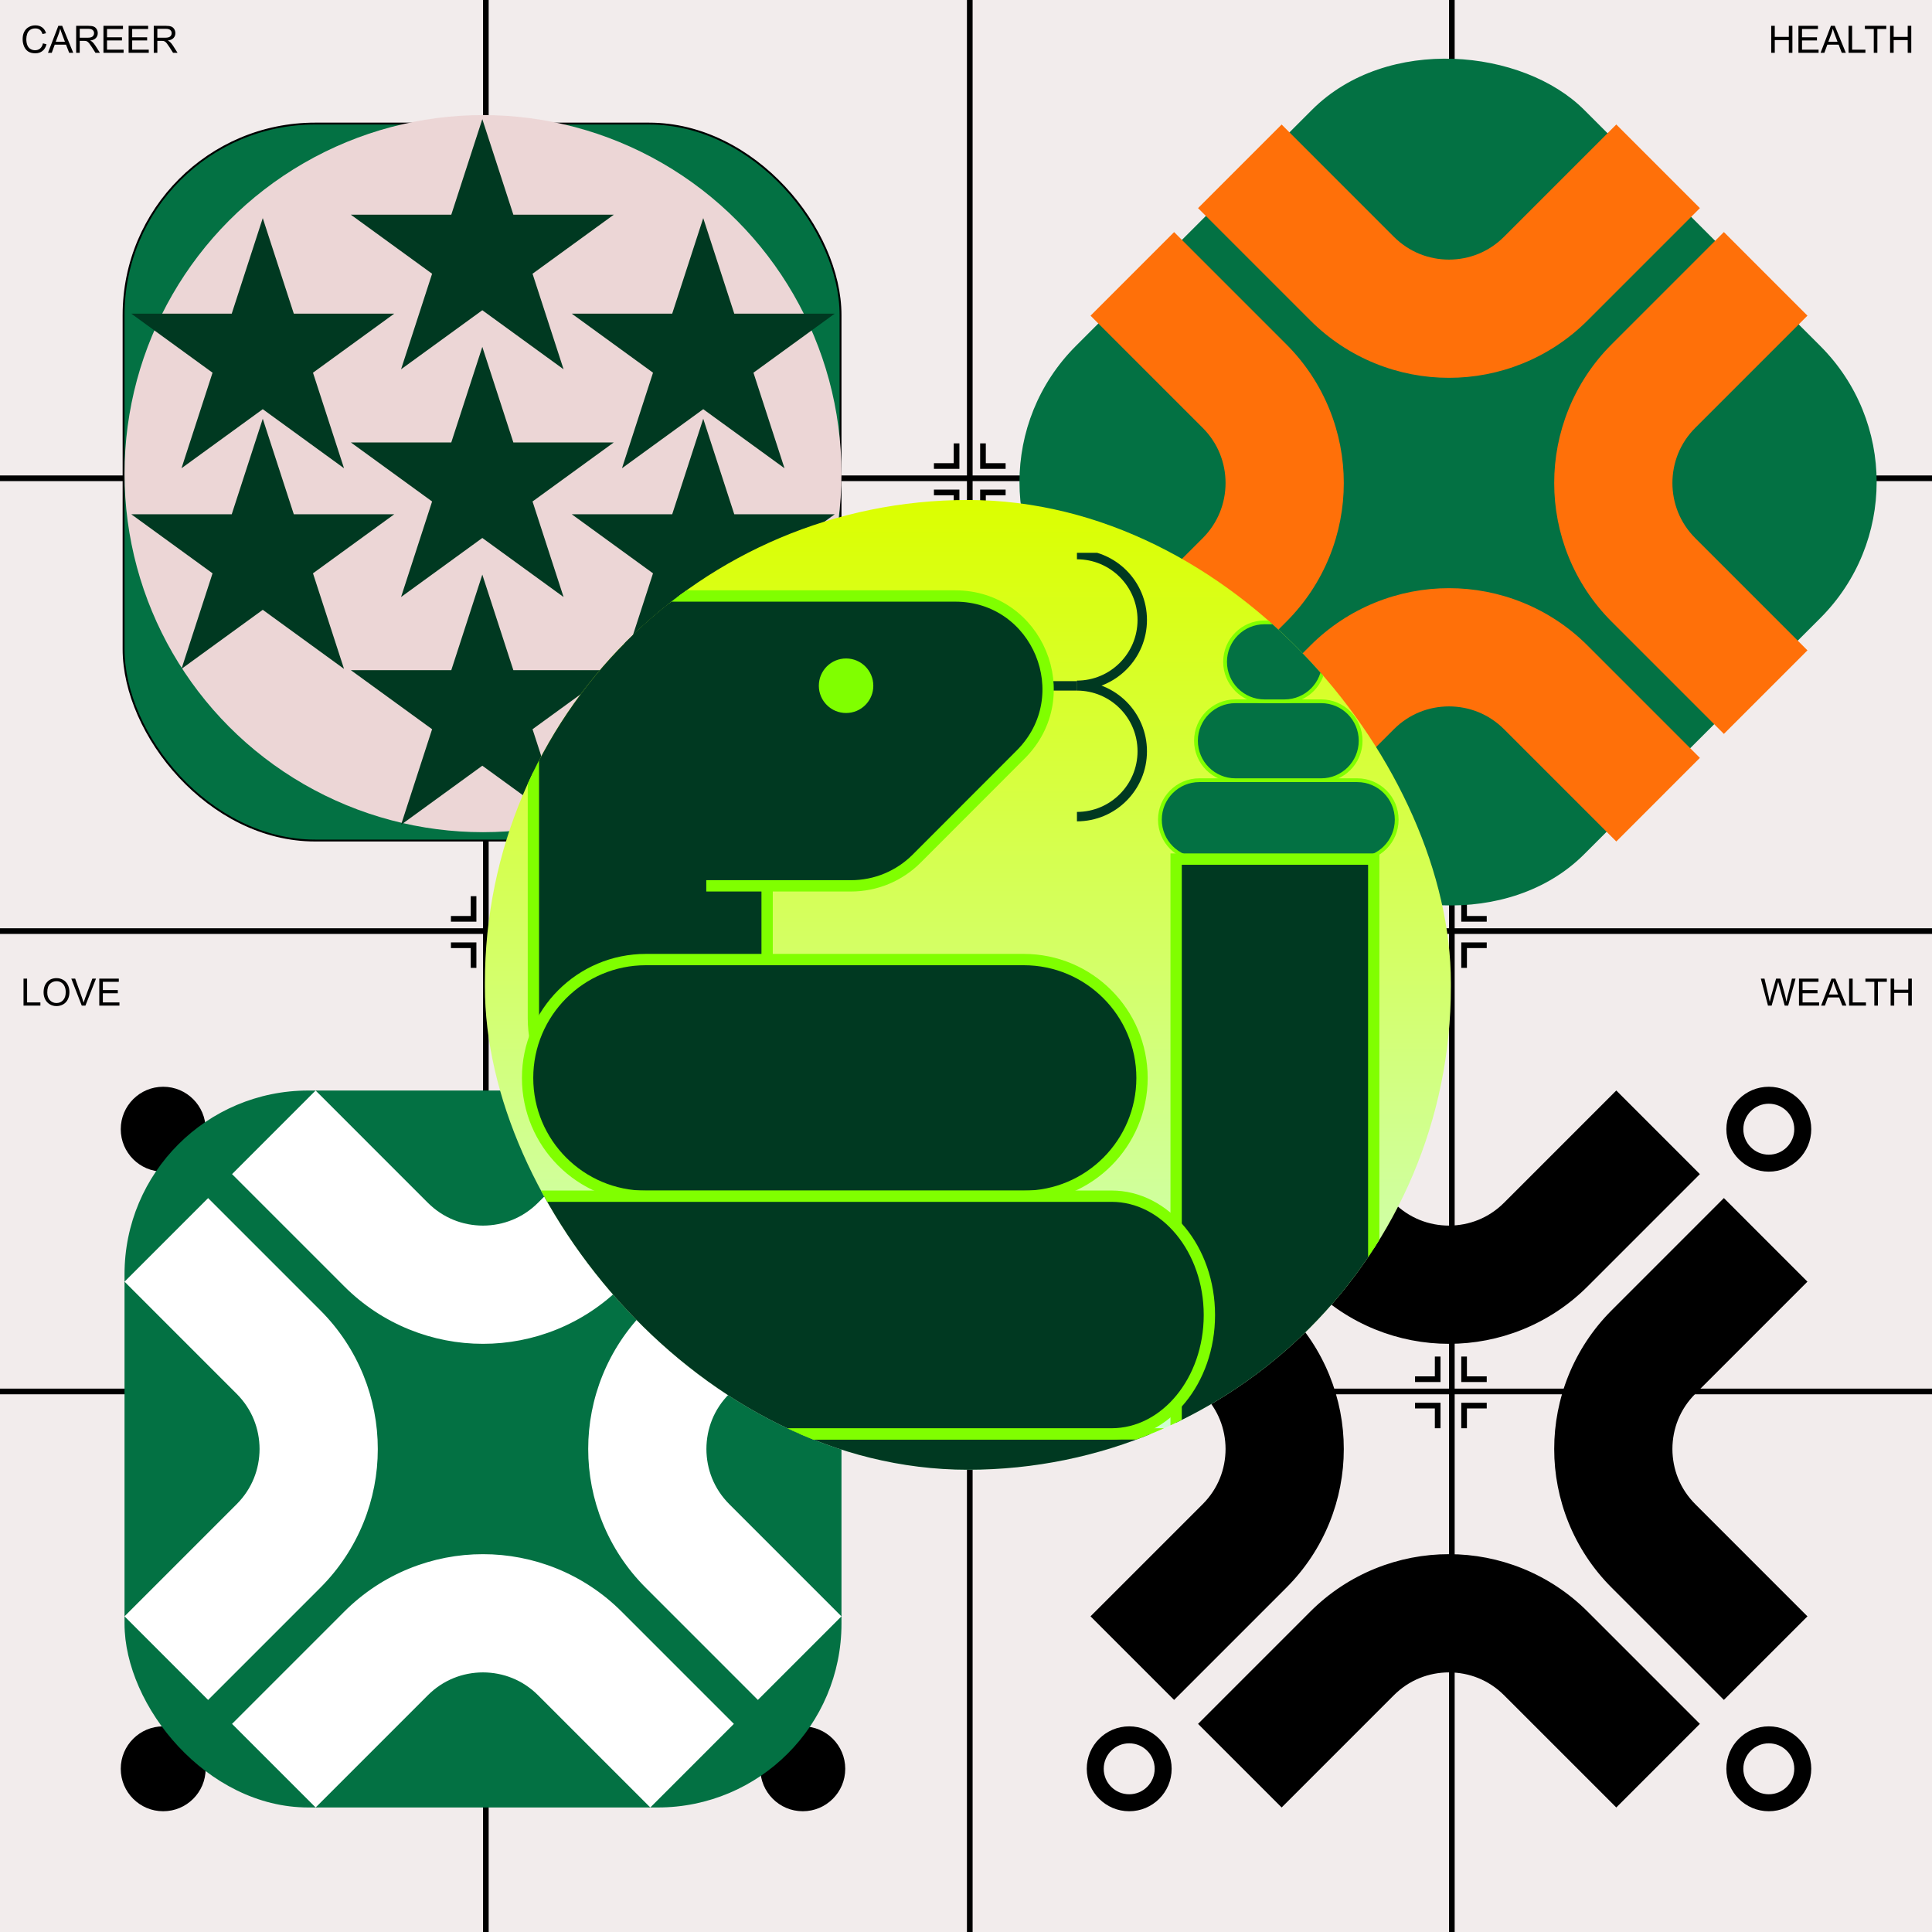 <svg xmlns="http://www.w3.org/2000/svg"  width="1024" height="1024"><svg xmlns="http://www.w3.org/2000/svg" width="1024" height="1024" viewBox="0 0 1024 1024" fill="none">
<rect width="1024" height="1024" fill="#F2ECEC"/>
</svg><svg xmlns="http://www.w3.org/2000/svg" width="1024" height="1024" viewBox="0 0 1024 1024" fill="none">
<line x1="514" y1="6.55671e-08" x2="514" y2="1024" stroke="black" stroke-width="3"/>
<line y1="493.5" x2="1024" y2="493.5" stroke="black" stroke-width="3"/>
<line y1="737.5" x2="1024" y2="737.5" stroke="black" stroke-width="3"/>
<line y1="253.5" x2="1024" y2="253.5" stroke="black" stroke-width="3"/>
<line x1="257.5" y1="6.55671e-08" x2="257.5" y2="1024" stroke="black" stroke-width="3"/>
<line x1="769.5" y1="6.55671e-08" x2="769.5" y2="1024" stroke="black" stroke-width="3"/>
<path d="M251 235V247H239" stroke="black" stroke-width="3"/>
<path d="M265 273L265 261L277 261" stroke="black" stroke-width="3"/>
<path d="M277 247L265 247L265 235" stroke="black" stroke-width="3"/>
<path d="M239 261L251 261L251 273" stroke="black" stroke-width="3"/>
<path d="M507 235V247H495" stroke="black" stroke-width="3"/>
<path d="M521 273L521 261L533 261" stroke="black" stroke-width="3"/>
<path d="M533 247L521 247L521 235" stroke="black" stroke-width="3"/>
<path d="M495 261L507 261L507 273" stroke="black" stroke-width="3"/>
<path d="M507 475V487H495" stroke="black" stroke-width="3"/>
<path d="M521 513L521 501L533 501" stroke="black" stroke-width="3"/>
<path d="M533 487L521 487L521 475" stroke="black" stroke-width="3"/>
<path d="M495 501L507 501L507 513" stroke="black" stroke-width="3"/>
<path d="M251 475V487H239" stroke="black" stroke-width="3"/>
<path d="M265 513L265 501L277 501" stroke="black" stroke-width="3"/>
<path d="M277 487L265 487L265 475" stroke="black" stroke-width="3"/>
<path d="M239 501L251 501L251 513" stroke="black" stroke-width="3"/>
<path d="M507 719V731H495" stroke="black" stroke-width="3"/>
<path d="M521 757L521 745L533 745" stroke="black" stroke-width="3"/>
<path d="M533 731L521 731L521 719" stroke="black" stroke-width="3"/>
<path d="M495 745L507 745L507 757" stroke="black" stroke-width="3"/>
<path d="M251 719V731H239" stroke="black" stroke-width="3"/>
<path d="M265 757L265 745L277 745" stroke="black" stroke-width="3"/>
<path d="M277 731L265 731L265 719" stroke="black" stroke-width="3"/>
<path d="M239 745L251 745L251 757" stroke="black" stroke-width="3"/>
<path d="M762 719V731H750" stroke="black" stroke-width="3"/>
<path d="M776 757L776 745L788 745" stroke="black" stroke-width="3"/>
<path d="M788 731L776 731L776 719" stroke="black" stroke-width="3"/>
<path d="M750 745L762 745L762 757" stroke="black" stroke-width="3"/>
<path d="M763 235V247H751" stroke="black" stroke-width="3"/>
<path d="M777 273L777 261L789 261" stroke="black" stroke-width="3"/>
<path d="M789 247L777 247L777 235" stroke="black" stroke-width="3"/>
<path d="M751 261L763 261L763 273" stroke="black" stroke-width="3"/>
<path d="M762 475V487H750" stroke="black" stroke-width="3"/>
<path d="M776 513L776 501L788 501" stroke="black" stroke-width="3"/>
<path d="M788 487L776 487L776 475" stroke="black" stroke-width="3"/>
<path d="M750 501L762 501L762 513" stroke="black" stroke-width="3"/>
<path d="M22.758 22.98L24.652 23.459C24.255 25.015 23.539 26.203 22.504 27.023C21.475 27.837 20.215 28.244 18.725 28.244C17.182 28.244 15.925 27.932 14.955 27.307C13.992 26.675 13.256 25.764 12.748 24.572C12.247 23.381 11.996 22.102 11.996 20.734C11.996 19.244 12.279 17.945 12.846 16.838C13.419 15.725 14.229 14.882 15.277 14.309C16.332 13.729 17.491 13.44 18.754 13.44C20.186 13.44 21.391 13.804 22.367 14.533C23.344 15.262 24.024 16.288 24.408 17.609L22.543 18.049C22.211 17.007 21.729 16.249 21.098 15.773C20.466 15.298 19.672 15.06 18.715 15.06C17.615 15.06 16.693 15.324 15.951 15.852C15.216 16.379 14.698 17.088 14.398 17.98C14.099 18.866 13.949 19.781 13.949 20.725C13.949 21.942 14.125 23.006 14.477 23.918C14.835 24.823 15.388 25.5 16.137 25.949C16.885 26.398 17.696 26.623 18.568 26.623C19.63 26.623 20.528 26.317 21.264 25.705C21.999 25.093 22.497 24.185 22.758 22.98ZM25.424 28L30.922 13.684H32.963L38.822 28H36.664L34.994 23.664H29.008L27.436 28H25.424ZM29.555 22.121H34.408L32.914 18.156C32.458 16.952 32.12 15.962 31.898 15.188C31.716 16.105 31.459 17.017 31.127 17.922L29.555 22.121ZM40.365 28V13.684H46.713C47.989 13.684 48.959 13.814 49.623 14.074C50.287 14.328 50.818 14.781 51.215 15.432C51.612 16.083 51.81 16.802 51.81 17.59C51.81 18.605 51.482 19.462 50.824 20.158C50.167 20.855 49.151 21.297 47.777 21.486C48.279 21.727 48.66 21.965 48.92 22.199C49.473 22.707 49.997 23.342 50.492 24.104L52.982 28H50.6L48.705 25.021C48.152 24.162 47.696 23.505 47.338 23.049C46.98 22.593 46.658 22.274 46.371 22.092C46.091 21.91 45.805 21.783 45.512 21.711C45.297 21.665 44.945 21.643 44.457 21.643H42.26V28H40.365ZM42.26 20.002H46.332C47.198 20.002 47.875 19.914 48.363 19.738C48.852 19.556 49.223 19.27 49.477 18.879C49.73 18.482 49.857 18.052 49.857 17.59C49.857 16.913 49.61 16.356 49.115 15.92C48.627 15.484 47.852 15.266 46.791 15.266H42.26V20.002ZM54.828 28V13.684H65.18V15.373H56.723V19.758H64.643V21.438H56.723V26.311H65.512V28H54.828ZM68.168 28V13.684H78.519V15.373H70.062V19.758H77.982V21.438H70.062V26.311H78.852V28H68.168ZM81.498 28V13.684H87.846C89.122 13.684 90.092 13.814 90.756 14.074C91.42 14.328 91.951 14.781 92.348 15.432C92.745 16.083 92.943 16.802 92.943 17.59C92.943 18.605 92.615 19.462 91.957 20.158C91.299 20.855 90.284 21.297 88.91 21.486C89.412 21.727 89.792 21.965 90.053 22.199C90.606 22.707 91.13 23.342 91.625 24.104L94.115 28H91.732L89.838 25.021C89.284 24.162 88.829 23.505 88.471 23.049C88.113 22.593 87.79 22.274 87.504 22.092C87.224 21.91 86.938 21.783 86.644 21.711C86.43 21.665 86.078 21.643 85.59 21.643H83.393V28H81.498ZM83.393 20.002H87.465C88.331 20.002 89.008 19.914 89.496 19.738C89.984 19.556 90.356 19.27 90.609 18.879C90.863 18.482 90.99 18.052 90.99 17.59C90.99 16.913 90.743 16.356 90.248 15.92C89.76 15.484 88.985 15.266 87.924 15.266H83.393V20.002Z" fill="black"/>
<path d="M12.465 533V518.684H14.359V531.311H21.41V533H12.465ZM23.1 526.027C23.1 523.651 23.738 521.792 25.014 520.451C26.29 519.104 27.937 518.43 29.955 518.43C31.277 518.43 32.468 518.745 33.529 519.377C34.59 520.008 35.398 520.891 35.951 522.023C36.511 523.15 36.791 524.429 36.791 525.861C36.791 527.313 36.498 528.612 35.912 529.758C35.326 530.904 34.496 531.773 33.422 532.365C32.348 532.951 31.189 533.244 29.945 533.244C28.598 533.244 27.393 532.919 26.332 532.268C25.271 531.617 24.467 530.728 23.92 529.602C23.373 528.475 23.1 527.284 23.1 526.027ZM25.053 526.057C25.053 527.782 25.515 529.143 26.439 530.139C27.37 531.128 28.536 531.623 29.936 531.623C31.361 531.623 32.533 531.122 33.451 530.119C34.376 529.117 34.838 527.694 34.838 525.852C34.838 524.686 34.639 523.671 34.242 522.805C33.852 521.932 33.275 521.258 32.514 520.783C31.759 520.301 30.909 520.061 29.965 520.061C28.624 520.061 27.468 520.523 26.498 521.447C25.535 522.365 25.053 523.902 25.053 526.057ZM43.334 533L37.787 518.684H39.838L43.559 529.084C43.858 529.917 44.109 530.699 44.31 531.428C44.532 530.646 44.789 529.865 45.082 529.084L48.949 518.684H50.883L45.277 533H43.334ZM52.621 533V518.684H62.973V520.373H54.516V524.758H62.435V526.438H54.516V531.311H63.305V533H52.621Z" fill="black"/>
<path d="M937.073 533L933.274 518.684H935.218L937.395 528.068C937.63 529.051 937.832 530.028 938.001 530.998C938.365 529.468 938.58 528.586 938.645 528.352L941.37 518.684H943.655L945.706 525.93C946.22 527.727 946.591 529.416 946.819 530.998C947.001 530.093 947.239 529.055 947.532 527.883L949.778 518.684H951.682L947.757 533H945.93L942.913 522.092C942.659 521.18 942.509 520.62 942.464 520.412C942.314 521.07 942.174 521.63 942.044 522.092L939.007 533H937.073ZM953.499 533V518.684H963.85V520.373H955.393V524.758H963.313V526.438H955.393V531.311H964.182V533H953.499ZM965.227 533L970.725 518.684H972.766L978.626 533H976.468L974.798 528.664H968.811L967.239 533H965.227ZM969.358 527.121H974.212L972.718 523.156C972.262 521.952 971.923 520.962 971.702 520.188C971.52 521.105 971.262 522.017 970.93 522.922L969.358 527.121ZM980.061 533V518.684H981.956V531.311H989.007V533H980.061ZM993.43 533V520.373H988.714V518.684H1000.06V520.373H995.325V533H993.43ZM1002.07 533V518.684H1003.97V524.562H1011.41V518.684H1013.3V533H1011.41V526.252H1003.97V533H1002.07Z" fill="black"/>
<path d="M938.776 28V13.684H940.671V19.562H948.112V13.684H950.007V28H948.112V21.252H940.671V28H938.776ZM953.21 28V13.684H963.561V15.373H955.104V19.758H963.024V21.438H955.104V26.311H963.893V28H953.21ZM964.938 28L970.436 13.684H972.477L978.337 28H976.179L974.509 23.664H968.522L966.95 28H964.938ZM969.069 22.121H973.923L972.429 18.156C971.973 16.952 971.634 15.962 971.413 15.188C971.231 16.105 970.973 17.017 970.641 17.922L969.069 22.121ZM979.772 28V13.684H981.667V26.311H988.718V28H979.772ZM993.141 28V15.373H988.425V13.684H999.772V15.373H995.036V28H993.141ZM1001.78 28V13.684H1003.68V19.562H1011.12V13.684H1013.01V28H1011.12V21.252H1003.68V28H1001.78Z" fill="black"/>
</svg><svg xmlns="http://www.w3.org/2000/svg" width="1024" height="1024" viewBox="0 0 1024 1024" fill="none">
<rect x="65.5" y="65.5" width="380" height="380" rx="101.5" fill="#037143" stroke="black"/>
<rect width="512" height="512"/>
<ellipse cx="256" cy="251.037" rx="190" ry="190.037" fill="#ECD6D6"/>
<g clip-path="url(#clip0_1012_28355)">
<path d="M139.27 221.941L155.721 272.58H208.955L165.887 303.876L182.338 354.515L139.27 323.218L96.203 354.515L112.653 303.876L69.586 272.58H122.82L139.27 221.941Z" fill="#003921"/>
<path d="M255.639 183.859L272.09 234.498H325.324L282.256 265.794L298.707 316.433L255.639 285.136L212.572 316.433L229.022 265.794L185.955 234.498H239.189L255.639 183.859Z" fill="#003921"/>
<path d="M139.27 115.605L155.721 166.244H208.955L165.887 197.54L182.338 248.179L139.27 216.882L96.203 248.179L112.653 197.54L69.586 166.244H122.82L139.27 115.605Z" fill="#003921"/>
<path d="M372.729 221.941L389.18 272.58H442.414L399.346 303.876L415.797 354.515L372.729 323.218L329.662 354.515L346.112 303.876L303.045 272.58H356.279L372.729 221.941Z" fill="#003921"/>
<path d="M372.729 115.605L389.18 166.244H442.414L399.346 197.54L415.797 248.179L372.729 216.882L329.662 248.179L346.112 197.54L303.045 166.244H356.279L372.729 115.605Z" fill="#003921"/>
<path d="M255.639 304.566L272.09 355.205H325.324L282.256 386.501L298.707 437.14L255.639 405.843L212.572 437.14L229.022 386.501L185.955 355.205H239.189L255.639 304.566Z" fill="#003921"/>
<path d="M255.639 63.156L272.09 113.795H325.324L282.256 145.091L298.707 195.73L255.639 164.433L212.572 195.73L229.022 145.091L185.955 113.795H239.189L255.639 63.156Z" fill="#003921"/>
</g>
<defs>

<rect x="66" y="63.156" width="380" height="387.978" rx="190" fill="white"/>

</defs>
</svg><svg xmlns="http://www.w3.org/2000/svg" width="1024" height="1024" viewBox="0 0 1024 1024" fill="none">
<rect x="498.094" y="255.5" width="381" height="381" rx="102" transform="rotate(-45 498.094 255.5)" fill="#037143"/>
<path d="M856.684 66L900.974 110.311L841.488 169.802C821.267 190.043 794.493 200.286 767.983 200.251C741.49 200.286 714.698 190.043 694.477 169.802L634.991 110.311L679.281 66L738.767 125.491C746.918 133.609 757.301 137.562 767.965 137.597C778.629 137.562 789.012 133.626 797.163 125.491L856.649 66H856.684ZM957.982 344.692L898.497 285.201C890.38 277.049 886.445 266.665 886.41 256C886.445 245.318 890.38 234.934 898.497 226.799L957.982 167.308L913.693 122.996L854.207 182.488C833.968 202.711 823.726 229.505 823.762 256C823.726 282.495 833.968 309.289 854.207 329.495L913.693 388.986L958 344.692H957.982ZM679.298 446L738.784 386.509C746.936 378.374 757.301 374.438 767.983 374.403C778.647 374.438 789.029 378.374 797.181 386.509L856.667 446L900.974 401.689L841.488 342.198C821.267 321.957 794.493 311.714 767.983 311.749C741.49 311.714 714.698 321.957 694.477 342.198L634.991 401.689L679.298 446ZM578 167.308L637.486 226.799C645.603 234.951 649.538 245.335 649.573 256C649.538 266.665 645.603 277.049 637.486 285.201L578 344.692L622.307 389.004L681.793 329.512C702.032 309.289 712.274 282.513 712.239 256.018C712.274 229.522 702.032 202.728 681.793 182.505L622.307 123.014L578 167.325V167.308Z" fill="#FF7009"/>
</svg><svg xmlns="http://www.w3.org/2000/svg" width="1024" height="1024" viewBox="0 0 1024 1024" fill="none">
<circle cx="86.5" cy="598.5" r="22.5" fill="black"/>
<circle cx="86.5" cy="937.5" r="22.5" fill="black"/>
<circle cx="425.5" cy="598.5" r="22.5" fill="black"/>
<circle cx="425.5" cy="937.5" r="22.5" fill="black"/>
<rect x="66" y="578" width="380" height="380" rx="97.401" fill="#037143"/>
<path d="M344.667 578.766L388.19 622.311L329.096 681.411L329.096 681.411C308.983 701.543 282.352 711.732 255.983 711.697H255.982C229.631 711.732 202.982 701.543 182.869 681.411L182.869 681.411L123.774 622.311L167.281 578.783L226.375 637.883L226.376 637.884C234.635 646.109 245.16 650.115 255.963 650.151L255.967 650.151C266.77 650.115 277.294 646.126 285.554 637.884L285.555 637.883L344.667 578.766ZM445.208 856.701L401.693 900.203L342.599 841.103L342.598 841.103C322.468 821.005 312.281 794.354 312.316 768.001V767.999C312.281 741.646 322.468 714.995 342.599 694.88L342.599 694.88L401.693 635.78L445.199 679.307L386.105 738.407L386.105 738.408C377.88 746.651 373.891 757.177 373.856 767.998L373.856 768.002C373.891 778.806 377.88 789.331 386.104 797.592L386.105 797.593L445.208 856.701ZM226.393 898.116L226.392 898.117L167.298 957.217L123.774 913.689L182.869 854.589L182.482 854.202L182.869 854.589C202.982 834.457 229.631 824.268 255.982 824.303H255.983C282.352 824.268 308.983 834.457 329.096 854.589L329.469 854.216L329.096 854.589L388.19 913.689L344.667 957.217L285.572 898.117L285.572 898.116C277.312 889.874 266.787 885.885 255.984 885.849L255.981 885.849C245.16 885.885 234.653 889.874 226.393 898.116ZM125.878 738.407L66.792 679.316L110.307 635.797L169.401 694.897L169.401 694.897C189.532 715.012 199.72 741.663 199.685 768.017V768.018C199.72 794.372 189.532 821.005 169.401 841.12L169.401 841.12L110.307 900.22L66.783 856.692L125.878 797.593L125.879 797.592C134.103 789.331 138.091 778.806 138.127 768.002L138.127 767.998C138.091 757.194 134.103 746.669 125.879 738.408L125.878 738.407Z" fill="white" stroke="white" stroke-width="1.108"/>
</svg><svg xmlns="http://www.w3.org/2000/svg" width="1024" height="1024" viewBox="0 0 1024 1024" fill="none">
<circle cx="598.5" cy="598.5" r="18" stroke="black" stroke-width="9"/>
<circle cx="598.5" cy="937.5" r="18" stroke="black" stroke-width="9"/>
<circle cx="937.5" cy="598.5" r="18" stroke="black" stroke-width="9"/>
<circle cx="937.5" cy="937.5" r="18" stroke="black" stroke-width="9"/>
<path d="M856.667 578.766L900.19 622.311L841.096 681.411L841.096 681.411C820.983 701.543 794.352 711.732 767.983 711.697H767.982C741.631 711.732 714.982 701.543 694.869 681.411L694.869 681.411L635.774 622.311L679.281 578.783L738.375 637.883L738.376 637.884C746.635 646.109 757.16 650.115 767.963 650.151L767.967 650.151C778.77 650.115 789.294 646.126 797.554 637.884L797.555 637.883L856.667 578.766ZM957.208 856.701L913.693 900.203L854.599 841.103L854.598 841.103C834.468 821.005 824.281 794.354 824.316 768.001V767.999C824.281 741.646 834.468 714.995 854.599 694.88L854.599 694.88L913.693 635.78L957.199 679.307L898.105 738.407L898.105 738.408C889.88 746.651 885.891 757.177 885.856 767.998L885.856 768.002C885.891 778.806 889.88 789.331 898.104 797.592L898.105 797.593L957.208 856.701ZM738.393 898.116L738.392 898.117L679.298 957.217L635.774 913.689L694.869 854.589L694.482 854.202L694.869 854.589C714.982 834.457 741.631 824.268 767.982 824.303H767.983C794.352 824.268 820.983 834.457 841.096 854.589L841.469 854.216L841.096 854.589L900.19 913.689L856.667 957.217L797.572 898.117L797.572 898.116C789.312 889.874 778.787 885.885 767.984 885.849L767.981 885.849C757.16 885.885 746.653 889.874 738.393 898.116ZM637.878 738.407L578.792 679.316L622.307 635.797L681.401 694.897L681.401 694.897C701.532 715.012 711.72 741.663 711.685 768.017V768.018C711.72 794.372 701.532 821.005 681.401 841.12L681.401 841.12L622.307 900.22L578.783 856.692L637.878 797.593L637.879 797.592C646.103 789.331 650.091 778.806 650.127 768.002L650.127 767.998C650.091 757.194 646.103 746.669 637.879 738.408L637.878 738.407Z" fill="black" stroke="black" stroke-width="1.108"/>
</svg><svg xmlns="http://www.w3.org/2000/svg" width="1024" height="1024" viewBox="0 0 1024 1024" fill="none">
<g filter="url(#filter0_d_1017_303468)">
<g clip-path="url(#clip0_1017_303468)">
<rect x="256" y="255" width="512" height="514" rx="256" fill="url(#paint0_linear_1017_303468)"/>
<g clip-path="url(#clip1_1017_303468)">
<path d="M718.387 403.527H634.665C623.129 403.527 613.776 412.889 613.776 424.437V424.455C613.776 436.003 623.129 445.364 634.665 445.364H718.387C729.924 445.364 739.276 436.003 739.276 424.455V424.437C739.276 412.889 729.924 403.527 718.387 403.527Z" fill="#037143" stroke="#80FF00" stroke-width="2" stroke-miterlimit="10"/>
<path d="M699.271 361.689H653.782C642.246 361.689 632.894 371.051 632.894 382.599V382.617C632.894 394.165 642.246 403.527 653.782 403.527H699.271C710.807 403.527 720.16 394.165 720.16 382.617V382.599C720.16 371.051 710.807 361.689 699.271 361.689Z" fill="#037143" stroke="#80FF00" stroke-width="2" stroke-miterlimit="10"/>
<path d="M679.818 319.871H669.206C657.67 319.871 648.317 329.232 648.317 340.78V340.799C648.317 352.347 657.67 361.708 669.206 361.708H679.818C691.355 361.708 700.707 352.347 700.707 340.799V340.78C700.707 329.232 691.355 319.871 679.818 319.871Z" fill="#037143" stroke="#80FF00" stroke-width="2" stroke-miterlimit="10"/>
<path d="M569.802 283.934C588.918 283.934 604.417 299.447 604.417 318.583C604.417 337.719 588.918 353.233 569.802 353.233" stroke="#003921" stroke-width="5" stroke-miterlimit="10"/>
<path d="M569.802 353.531C588.918 353.531 604.417 369.045 604.417 388.181C604.417 407.316 588.918 422.83 569.802 422.83" stroke="#003921" stroke-width="5" stroke-miterlimit="10"/>
<path d="M569.802 353.531H467" stroke="#003921" stroke-width="5" stroke-miterlimit="10"/>
<path d="M315.379 307.195H371.927C390.503 307.195 405.591 322.298 405.591 340.893V529.673C405.591 563.893 377.839 591.672 343.653 591.672C309.466 591.672 281.714 563.893 281.714 529.673V340.893C281.714 322.298 296.803 307.195 315.379 307.195Z" fill="#003921" stroke="#80FF00" stroke-width="6" stroke-miterlimit="10"/>
<path d="M541.61 498.588H341.321C306.702 498.588 278.637 526.68 278.637 561.334C278.637 595.988 306.702 624.08 341.321 624.08H541.61C576.23 624.08 604.295 595.988 604.295 561.334C604.295 526.68 576.23 498.588 541.61 498.588Z" fill="#003921" stroke="#80FF00" stroke-width="6" stroke-miterlimit="10"/>
<path d="M727.117 445.346H622.375V875.049H727.117V445.346Z" fill="#003921" stroke="#80FF00" stroke-width="6" stroke-miterlimit="10"/>
<path d="M653.218 750H122.782C94.736 750 72 777.982 72 812.5C72 847.018 94.736 875 122.782 875H653.218C681.264 875 704 847.018 704 812.5C704 777.982 681.264 750 653.218 750Z" fill="#003921" stroke="#80FF00" stroke-width="6" stroke-miterlimit="10"/>
<path d="M588.118 624H242.882C214.228 624 191 652.206 191 687C191 721.794 214.228 750 242.882 750H588.118C616.772 750 640 721.794 640 687C640 652.206 616.772 624 588.118 624Z" fill="#003921" stroke="#80FF00" stroke-width="6" stroke-miterlimit="10"/>
<path d="M321.552 305.889H505.297C549.07 305.889 570.985 358.852 540.043 389.843L484.838 445.103C475.624 454.325 463.128 459.515 450.092 459.515H373.344" fill="#003921"/>
<path d="M321.552 305.889H505.297C549.07 305.889 570.985 358.852 540.043 389.843L484.838 445.103C475.624 454.325 463.128 459.515 450.092 459.515H373.344" stroke="#80FF00" stroke-width="6" stroke-miterlimit="10"/>
<path d="M447.438 370.911C457.069 370.911 464.877 363.096 464.877 353.455C464.877 343.815 457.069 336 447.438 336C437.807 336 430 343.815 430 353.455C430 363.096 437.807 370.911 447.438 370.911Z" fill="#80FF00" stroke="#003921" stroke-width="6" stroke-miterlimit="10"/>
</g>
</g>
</g>
<defs>
<filter id="filter0_d_1017_303468" x="210" y="218" width="606" height="608" filterUnits="userSpaceOnUse" color-interpolation-filters="sRGB">
<feFlood flood-opacity="0" result="BackgroundImageFix"/>
<feColorMatrix in="SourceAlpha" type="matrix" values="0 0 0 0 0 0 0 0 0 0 0 0 0 0 0 0 0 0 127 0" result="hardAlpha"/>
<feMorphology radius="17" operator="dilate" in="SourceAlpha" result="effect1_dropShadow_1017_303468"/>
<feOffset dx="1" dy="10"/>
<feGaussianBlur stdDeviation="15"/>
<feComposite in2="hardAlpha" operator="out"/>
<feColorMatrix type="matrix" values="0 0 0 0 0 0 0 0 0 0 0 0 0 0 0 0 0 0 0.25 0"/>
<feBlend mode="normal" in2="BackgroundImageFix" result="effect1_dropShadow_1017_303468"/>
<feBlend mode="normal" in="SourceGraphic" in2="effect1_dropShadow_1017_303468" result="shape"/>
</filter>
<linearGradient id="paint0_linear_1017_303468" x1="512" y1="255" x2="512" y2="769" gradientUnits="userSpaceOnUse">
<stop stop-color="#DBFF00"/>
<stop offset="1" stop-color="#CCFFD9"/>
</linearGradient>
<clipPath id="clip0_1017_303468">
<rect x="256" y="255" width="512" height="514" rx="256" fill="white"/>
</clipPath>
<clipPath id="clip1_1017_303468">
<rect width="782" height="593" fill="white" transform="translate(71 283)"/>
</clipPath>
</defs>
</svg></svg>